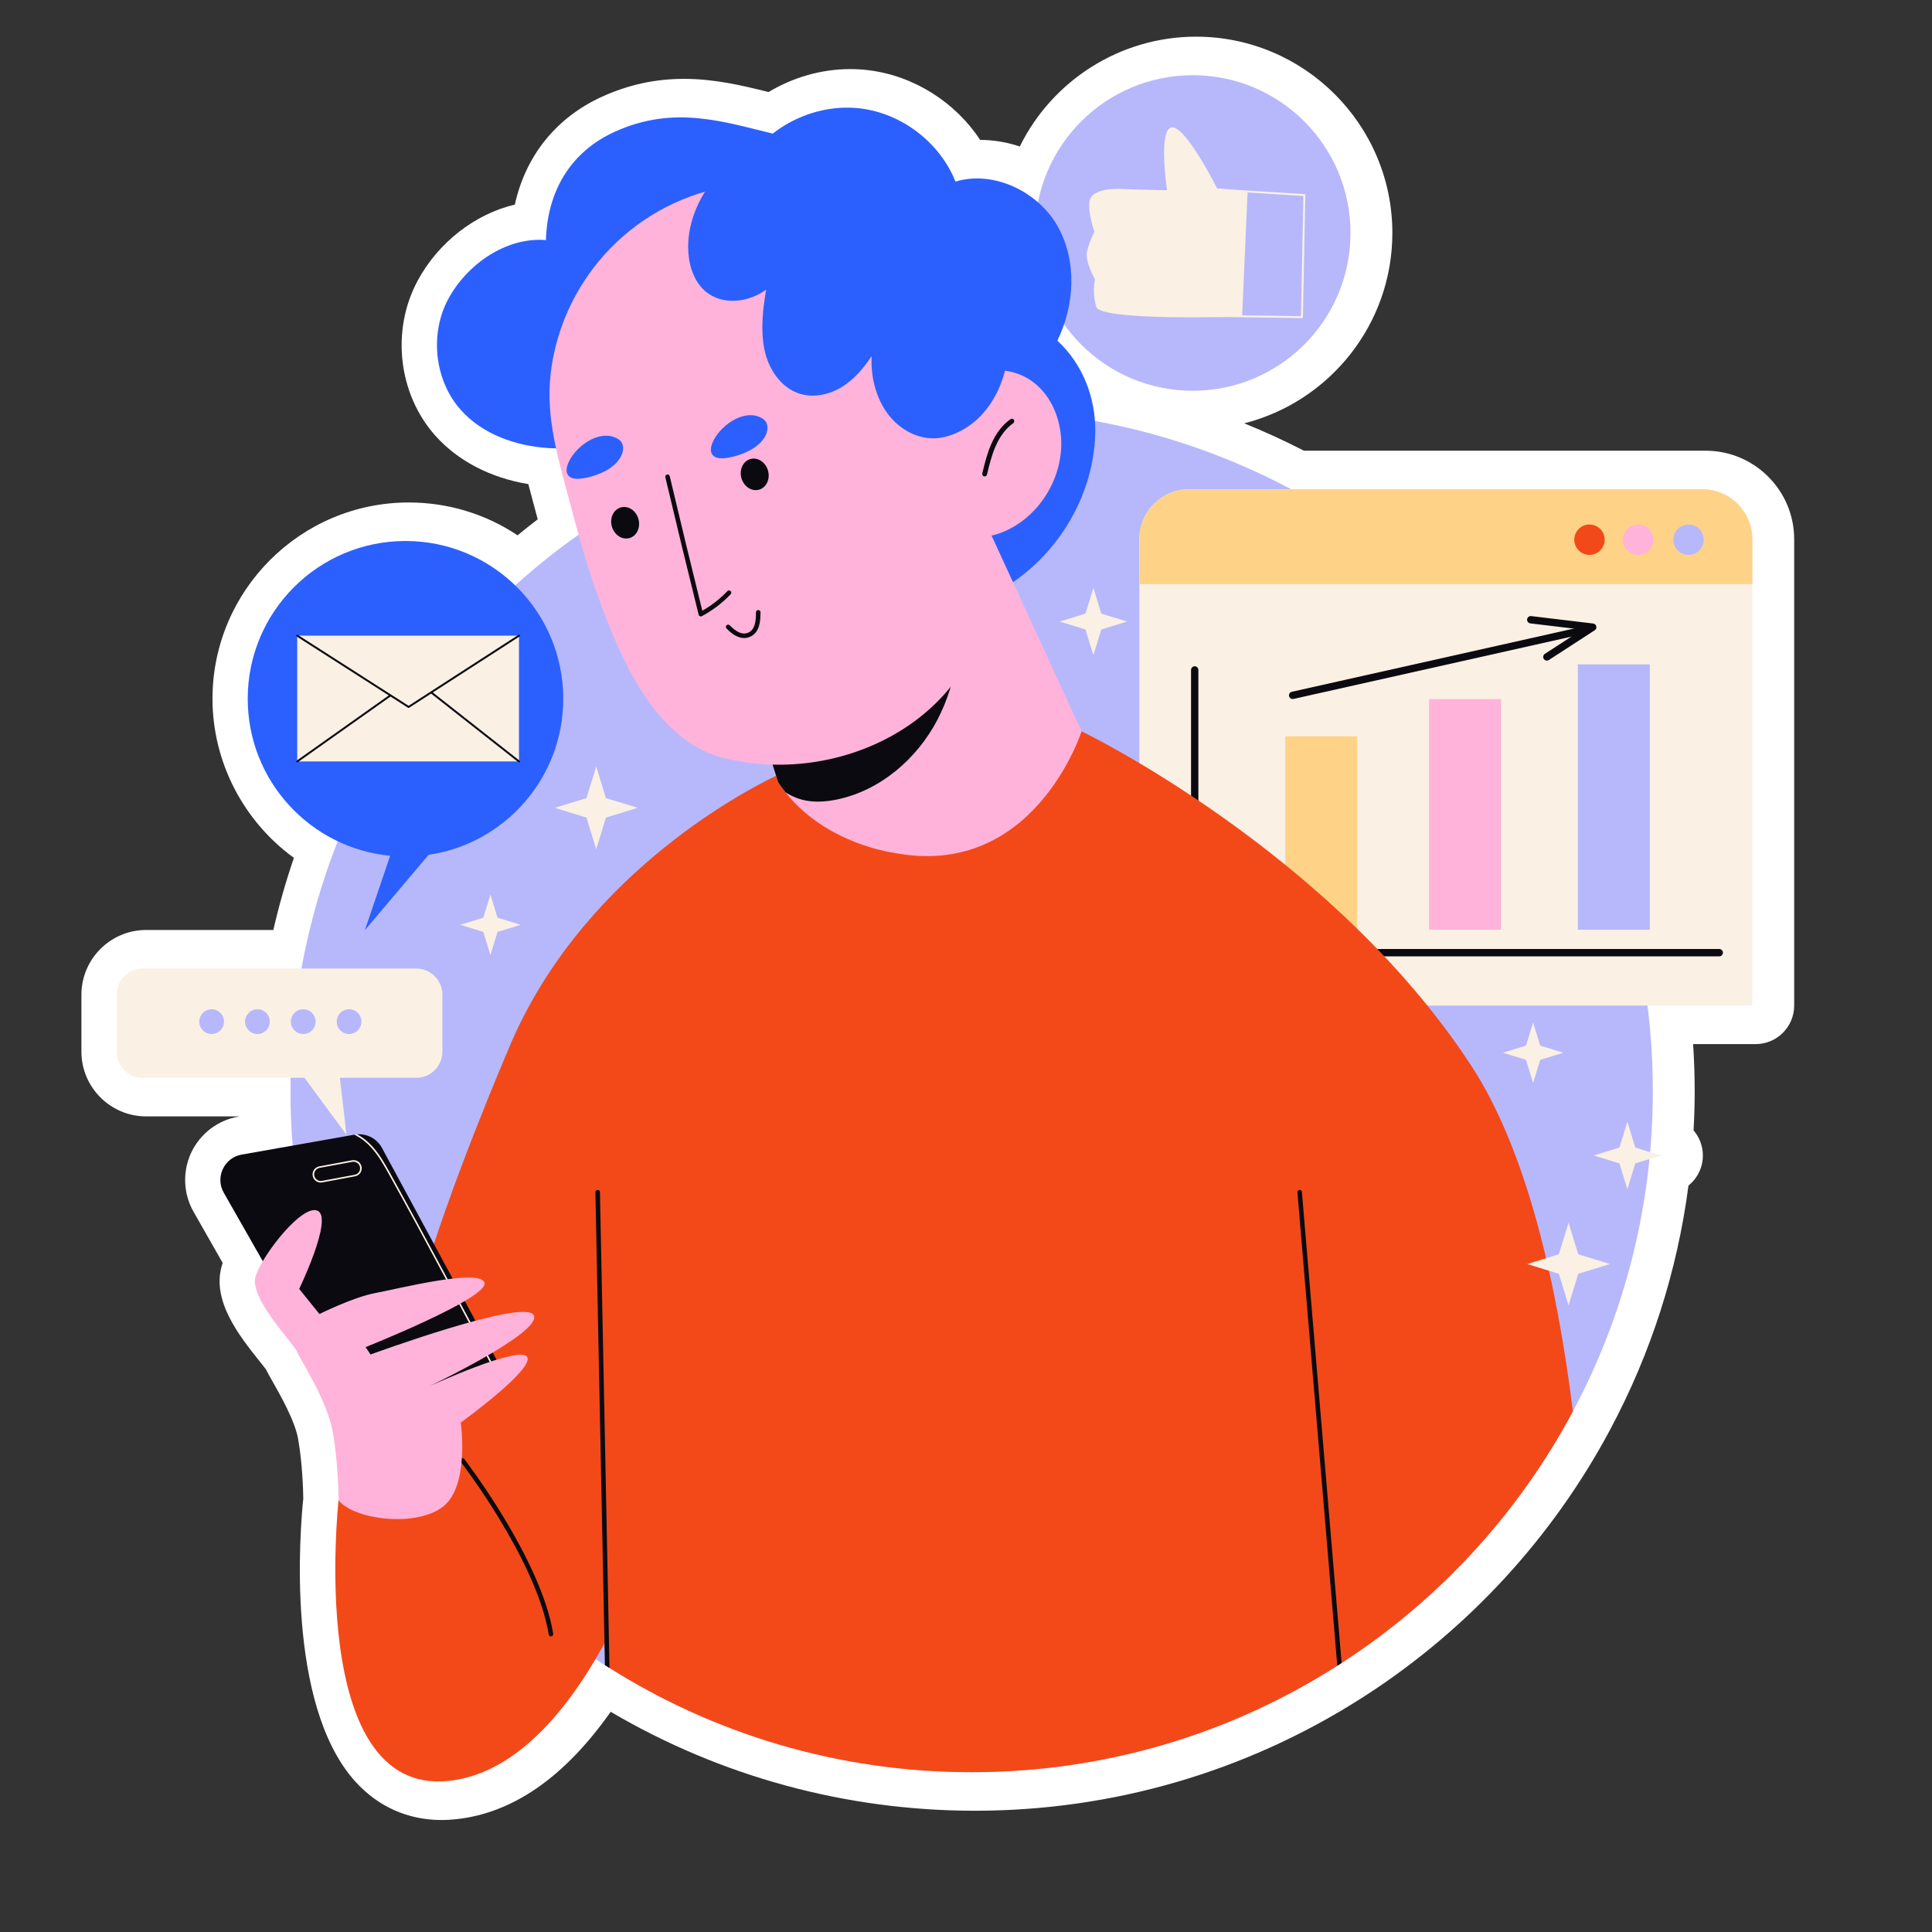 <svg version="1.2" xmlns="http://www.w3.org/2000/svg" viewBox="0 0 500 500" width="500" height="500">
	<rect x="0" y="0" width="500" height="500" fill="#333333" stroke="none"/>
	<style>
		.s0 { fill: #ffffff } 
		.s1 { fill: #b7b8fb } 
		.s2 { fill: #faf0e4 } 
		.s3 { fill: #ffd387 } 
		.s4 { fill: #f34919 } 
		.s5 { fill: #ffb3da } 
		.s6 { fill: none;stroke: #0b0a10;stroke-linecap: round;stroke-linejoin: round;stroke-width: 1.9 } 
		.s7 { fill: none;stroke: #faf0e4;stroke-linecap: round;stroke-linejoin: round;stroke-width: .5 } 
		.s8 { fill: #2b60ff } 
		.s9 { fill: none;stroke: #0b0a10;stroke-linecap: round;stroke-linejoin: round;stroke-width: .5 } 
		.s10 { fill: #0b0a10 } 
	</style>
	<g id="OBJECTS">
		<g id="&lt;Group&gt;">
			<path id="&lt;Path&gt;" class="s0" d="m114.29 471.02c-8.78 0-16.54-3.49-22.44-10.07-18-20.12-14.16-65.46-13.36-73.12-0.03-1.89-0.2-8.96-1.33-15.4-0.82-4.69-4.59-11.32-6.61-14.88-0.77-1.35-1.32-2.32-1.74-3.19-0.34-0.46-0.98-1.25-1.46-1.85-5.44-6.81-12.9-16.14-9.78-25.49q0.03-0.09 0.06-0.18l-7.55-13.25c-2.67-4.71-2.88-10.43-0.58-15.32 2.31-4.88 6.85-8.35 12.16-9.28l0.4-0.07h-24.24c-9.24 0-16.75-7.52-16.75-16.76v-14.72c0-9.24 7.51-16.76 16.75-16.76h32.92q2.17-9.47 5.32-18.67c-13.03-9.45-21.07-24.79-21.07-41.17 0-28.01 22.79-50.8 50.8-50.8 10.14 0 19.87 2.97 28.15 8.5q2.58-2.12 5.22-4.14c-0.16-0.63-1.31-4.9-1.31-4.9q-0.56-2.08-1.12-4.21c-9.8-1.63-18.21-5.99-24.07-12.54-9.6-10.77-11.49-27.25-4.58-40.09 5.36-9.98 14.94-17.31 25.16-19.71 2.77-12.62 10.71-22.55 22.6-27.94 6.84-3.1 13.76-4.6 21.16-4.6 7.87 0 15.01 1.69 21.91 3.41 6.4-3.85 13.75-5.94 21.16-5.94q2.38 0 4.72 0.29c11.75 1.45 22.42 8.27 28.88 18.04q0.02 0 0.04 0c3.42 0 6.88 0.59 10.21 1.7 8.37-17.02 25.92-28.42 45.61-28.42 28.02 0 50.81 22.79 50.81 50.8 0 23.72-16.34 43.7-38.35 49.27q7.88 3.18 15.46 7.08h103.96c12.64 0 22.92 10.28 22.92 22.92v120.68c0 5.51-4.47 9.97-9.98 9.97h-16.18q0.41 6.14 0.41 12.14 0 5.05-0.29 10.19c1.52 1.77 2.41 4.06 2.41 6.5 0 3.09-1.42 5.93-3.73 7.78-2.9 22.18-9.71 43.39-20.25 63.13-14.83 27.81-36.66 51.58-63.14 68.74q-0.71 0.49-1.44 0.92c-29.81 18.98-64.33 29.01-99.83 29.01-33.31 0-65.78-8.84-94.27-25.61-11.93 16.95-25.39 26.29-40.11 27.81q-1.85 0.2-3.64 0.2z"/>
			<g id="&lt;Group&gt;">
				<g id="&lt;Group&gt;">
					<path id="&lt;Path&gt;" class="s1" d="m427.75 282.36c0 29.95-7.48 58.18-20.68 82.89-14.11 26.46-34.79 48.91-59.86 65.13q-0.55 0.38-1.12 0.72c-27.33 17.44-59.8 27.54-94.63 27.54-34.44 0-66.58-9.87-93.73-26.98q-0.25-0.13-0.51-0.31-0.35-0.2-0.67-0.42-1.22-0.78-2.42-1.58-5.79-3.84-11.26-8.13-0.73-0.56-1.46-1.16c-10.66-8.5-20.28-18.22-28.7-28.95-5.91-7.54-11.23-15.57-15.87-24.04q-0.32-0.55-0.62-1.13c-4.6-8.51-8.51-17.45-11.68-26.74q-2.2-6.46-3.89-13.14-1.47-5.68-2.53-11.5-1.65-8.89-2.38-18.07-0.57-6.99-0.56-14.13c0-59.49 29.44-112.09 74.56-143.99q4.83-3.44 9.89-6.53 0.23-0.18 0.48-0.3 6.04-3.67 12.37-6.84 0.52-0.28 1.06-0.53 6.15-3.05 12.57-5.6h0.02q5.13-2.07 10.44-3.79c10.71-3.53 21.88-6.04 33.38-7.42q1.45-0.19 2.89-0.33 5.97-0.65 12.06-0.85 3.27-0.14 6.56-0.13 1.52 0 3.03 0.03h0.67q9.23 0.2 18.22 1.32 5.04 0.62 9.99 1.54c82.12 15 144.38 86.93 144.38 173.42z"/>
				</g>
				<g id="&lt;Group&gt;">
					<g id="&lt;Group&gt;">
						<path id="&lt;Path&gt;" class="s2" d="m453.51 139.56v120.68h-158.65v-120.68c0-7.16 5.79-12.95 12.95-12.95h132.75c7.16 0 12.95 5.79 12.95 12.95z"/>
						<path id="&lt;Path&gt;" class="s3" d="m453.51 139.56v11.6h-158.65v-11.6c0-7.16 5.79-12.95 12.95-12.95h132.75c7.16 0 12.95 5.79 12.95 12.95z"/>
						<g id="&lt;Group&gt;">
							<path id="&lt;Path&gt;" class="s4" d="m415.29 139.67c0 2.17-1.76 3.94-3.94 3.94-2.17 0-3.93-1.77-3.93-3.94 0-2.17 1.76-3.93 3.93-3.93 2.18 0 3.94 1.76 3.94 3.93z"/>
							<path id="&lt;Path&gt;" class="s5" d="m427.88 139.67c0 2.17-1.76 3.94-3.93 3.94-2.18 0-3.94-1.77-3.94-3.94 0-2.17 1.76-3.93 3.94-3.93 2.17 0 3.93 1.76 3.93 3.93z"/>
							<path id="&lt;Path&gt;" class="s1" d="m440.92 139.67c0 2.17-1.76 3.94-3.93 3.94-2.17 0-3.94-1.77-3.94-3.94 0-2.17 1.77-3.93 3.94-3.93 2.17 0 3.93 1.76 3.93 3.93z"/>
						</g>
					</g>
					<g id="&lt;Group&gt;">
						<path id="&lt;Path&gt;" class="s6" d="m309.19 173.38v73.17h135.75"/>
						<path id="&lt;Path&gt;" class="s3" d="m351.23 240.61h-18.61v-50.06h18.61z"/>
						<path id="&lt;Path&gt;" class="s5" d="m388.46 240.61h-18.62v-59.69h18.62z"/>
						<path id="&lt;Path&gt;" class="s1" d="m426.97 240.61h-18.62v-68.67h18.62z"/>
						<g id="&lt;Group&gt;">
							<path id="&lt;Path&gt;" class="s6" d="m334.54 179.96l74.45-16.69"/>
							<path id="&lt;Path&gt;" class="s6" d="m396.16 160.39l16.04 1.92-11.87 7.7"/>
						</g>
					</g>
				</g>
				<g id="&lt;Group&gt;">
					<path id="&lt;Path&gt;" class="s1" d="m349.51 60.29c0 22.56-18.28 40.84-40.83 40.84-22.55 0-40.83-18.28-40.83-40.84 0-22.54 18.28-40.83 40.83-40.83 22.55 0 40.83 18.29 40.83 40.83z"/>
					<g id="&lt;Group&gt;">
						<path id="&lt;Path&gt;" class="s2" d="m302.03 49.23c0 0-2.37-15.96 1.26-16.27 3.64-0.32 11.69 15.79 11.69 15.79l7.9 0.95-1.42 32.22c0 0-36.65 1.27-37.75-2.52-1.11-3.8-0.32-7.11-0.32-7.11 0 0-2.68-4.58-2.05-7.27 0.63-2.68 1.89-5.05 1.89-5.05 0 0-1.74-4.9-1.26-7.9 0.47-3 5.68-3.32 8.53-3.16 2.84 0.16 11.53 0.32 11.53 0.32z"/>
						<path id="&lt;Path&gt;" class="s7" d="m315.14 49.07l22.43 1.42-0.63 31.59-22.02-0.32"/>
					</g>
				</g>
				<g id="&lt;Group&gt;">
					<path id="&lt;Path&gt;" class="s8" d="m145.77 180.84c0-22.55-18.28-40.83-40.83-40.83-22.55 0-40.83 18.28-40.83 40.83 0 21.21 16.17 38.64 36.86 40.64l-6.55 19.26 16.5-19.51c19.72-2.89 34.85-19.87 34.85-40.39z"/>
					<g id="&lt;Group&gt;">
						<path id="&lt;Path&gt;" class="s2" d="m134.31 197.06h-57.39v-32.55h57.39z"/>
						<path id="&lt;Path&gt;" class="s9" d="m76.92 164.51l28.82 18.45 28.57-18.45"/>
						<path id="&lt;Path&gt;" class="s9" d="m76.92 197.06l24-17"/>
						<path id="&lt;Path&gt;" class="s9" d="m111.77 179.34l22.54 17.72"/>
					</g>
				</g>
				<g id="&lt;Group&gt;">
					<g id="&lt;Group&gt;">
						<g id="&lt;Group&gt;">
							<g id="&lt;Group&gt;">
								<path id="&lt;Path&gt;" class="s4" d="m407.07 365.25c-14.11 26.46-34.79 48.91-59.86 65.13q-0.55 0.38-1.12 0.72c-27.33 17.44-59.8 27.54-94.63 27.54-34.44 0-66.58-9.87-93.73-26.98q-0.25-0.13-0.51-0.31l-0.13-7.25-0.42-23.19-0.8-4.06-24.67-124.4c18.19-44.99 60.76-67.42 69.66-71.69 1.06-0.51 1.64-0.76 1.64-0.76l33.77-4.69 43.64-6.05c0 0 64.65 31.12 100.88 86.58 14.36 21.99 22.13 56.16 26.28 89.41z"/>
							</g>
							<g id="&lt;Group&gt;">
								<path id="&lt;Path&gt;" class="s4" d="m131.2 272.44c0 0-15.14 35.23-22.36 60.7-7.21 25.47-21.22 55.18-21.22 55.18 0 0-8.49 76.4 28.44 72.58 36.93-3.82 56.03-73.85 56.03-73.85z"/>
							</g>
							<g id="&lt;Group&gt;">
								<path id="&lt;Path&gt;" class="s10" d="m142.59 423.5c-0.28 0-0.53-0.2-0.58-0.49-3.12-19.16-22.61-44.48-22.8-44.73-0.2-0.26-0.16-0.62 0.1-0.82 0.26-0.2 0.62-0.15 0.82 0.1 0.2 0.26 19.87 25.81 23.04 45.26 0.05 0.32-0.17 0.62-0.49 0.67q-0.04 0.01-0.09 0.01z"/>
							</g>
							<g id="&lt;Group&gt;">
								<g id="&lt;Group&gt;">
									<path id="&lt;Path&gt;" class="s10" d="m130.07 354.79l-1.4 0.46-0.39 0.14-36.84 12.13-33.54-58.86c-2.26-3.99 0.1-9.05 4.64-9.85l29.16-5.15 0.12-0.02q0.3-0.05 0.6-0.08c2.61-0.2 5.13 1.15 6.4 3.47z"/>
								</g>
								<g id="&lt;Group&gt;">
									<path id="&lt;Path&gt;" class="s2" d="m128.67 355.25l-0.39 0.14c-8.9-16.89-18.09-34.32-27.54-51.34-1.31-2.36-2.79-5.04-4.78-7.18-1.3-1.41-2.75-2.49-4.26-3.21l0.12-0.02q0.3-0.05 0.6-0.08c1.36 0.72 2.67 1.75 3.85 3.03 2.01 2.17 3.51 4.88 4.82 7.26 9.45 17.07 18.67 34.5 27.58 51.4z"/>
								</g>
								<g id="&lt;Group&gt;">
									<path id="&lt;Compound Path&gt;" fill-rule="evenodd" class="s2" d="m93.58 301.97c0.1 0.55-0.02 1.12-0.33 1.58-0.34 0.47-0.82 0.78-1.37 0.88l-8.47 1.58q-0.2 0.04-0.4 0.04-0.64 0-1.2-0.37c-0.47-0.32-0.78-0.8-0.88-1.36-0.22-1.15 0.55-2.25 1.69-2.46l8.48-1.58q0.86-0.15 1.6 0.33c0.46 0.31 0.78 0.8 0.88 1.36zm-0.42 0.07c-0.08-0.45-0.33-0.83-0.71-1.08q-0.44-0.3-0.95-0.3-0.17-0.01-0.31 0.02l-8.5 1.57c-0.91 0.19-1.53 1.07-1.35 2 0.09 0.45 0.34 0.83 0.7 1.08 0.38 0.27 0.83 0.37 1.28 0.28l8.48-1.58c0.45-0.08 0.83-0.35 1.1-0.71 0.25-0.38 0.35-0.83 0.26-1.28z"/>
								</g>
							</g>
							<g id="&lt;Group&gt;">
								<path id="&lt;Path&gt;" class="s5" d="m87.62 388.32c0 0 0-9.12-1.48-17.61-1.49-8.49-8.49-18.89-9.34-21.01-0.85-2.13-12.52-13.8-10.61-19.53 1.91-5.73 12.3-18.89 16.12-16.77 3.83 2.13-4.88 20.17-4.88 20.17l5.24 6.5c0 0 8.77-4.38 14.5-5.44 5.73-1.06 27.59-6.58 28.23-2.55 0.63 4.03-30.78 16.55-30.78 16.55l1.28 1.91c0 0 39.9-14.64 42.23-10.18 2.34 4.45-27.16 18.46-27.16 18.46 0 0 23.55-10.82 25.46-7.64 1.91 3.18-17.19 16.98-17.19 16.98 0 0 2.34 16.13-4.45 21.65-6.79 5.51-22.92 3.6-27.17-1.49z"/>
							</g>
							<g id="&lt;Group&gt;">
								<path id="&lt;Path&gt;" class="s10" d="m157.73 431.66q-0.25-0.13-0.51-0.31-0.35-0.2-0.67-0.42l-0.11-5.64-0.57-28.44-1.18-58.55-0.6-29.76c0-0.33 0.25-0.6 0.59-0.6 0.31-0.02 0.58 0.25 0.59 0.57l0.67 33.28 1.63 81.41z"/>
							</g>
							<g id="&lt;Group&gt;">
								<path id="&lt;Path&gt;" class="s10" d="m336.93 308.47l10.28 121.91q-0.55 0.38-1.12 0.72l-10.32-122.53c-0.02-0.31 0.21-0.6 0.53-0.63 0.33-0.03 0.62 0.22 0.63 0.53z"/>
							</g>
						</g>
						<g id="&lt;Group&gt;">
							<path id="&lt;Path&gt;" class="s8" d="m200.95 34.82c-13.52-3.25-26.36-7.74-41.84-0.73-11.55 5.24-17.47 15.52-17.82 28.05-10.22-0.87-20.42 6.21-25.28 15.24-4.86 9.04-3.58 21.07 3.25 28.72 5.64 6.33 14.28 9.34 22.74 9.86 8.46 0.51 16.88-1.22 25.16-3.04 2.37-0.52 4.17-2.85 5.79-4.67 9.38-10.57 17.58-22.19 24.37-34.59 3.14-5.74 6.02-11.71 7.4-18.11 1.39-6.39-0.98-14.82-3.77-20.73z"/>
						</g>
						<g id="&lt;Group&gt;">
							<path id="&lt;Path&gt;" class="s8" d="m194.3 40.49c6.35-8.8 17.66-13.74 28.42-12.42 10.76 1.33 20.54 8.86 24.56 18.93 9.84-2.99 21.34 2.56 26.41 11.51 5.07 8.95 4.47 20.42-0.05 29.66 6.57 6.01 9.97 14.83 9.81 23.74-0.33 18.25-12.16 35.8-28.95 42.95-15.72-38.78-36.76-79.71-60.2-114.37z"/>
						</g>
						<g id="&lt;Group&gt;">
							<g id="&lt;Group&gt;">
								<path id="&lt;Path&gt;" class="s5" d="m279.91 189.26c0 0-12.32 38.62-48.83 31.4 0 0-17.29-2.26-27.81-15.63q-1-1.23-1.9-2.62l-1.86-5.92-4.92-15.73 61.11-44.14z"/>
							</g>
							<g id="&lt;Group&gt;">
								<path id="&lt;Path&gt;" class="s10" d="m242.64 186.21c-5.29 10.16-14.82 18.37-26.04 20.7-2.72 0.57-5.57 0.78-8.29 0.22-1.78-0.37-3.51-1.1-5.04-2.1q-1-1.23-1.9-2.62l-1.86-5.92c14.47-16.16 29.3-33.65 48.38-43.72 1.36 11.37 0.03 23.27-5.25 33.44z"/>
							</g>
						</g>
						<g id="&lt;Group&gt;">
							<g id="&lt;Group&gt;">
								<path id="&lt;Path&gt;" class="s5" d="m185.73 195.71c31.23 8.95 69.93-10.03 70.63-46.82 0.29-15.96-0.39-28.29-1.24-37.14-0.5-5.15-1.08-9.12-1.54-11.93-0.23-3.92-0.83-7.85-1.9-11.76-8.13-29.53-38.8-46.84-68.49-38.67-12.21 3.36-22.33 10.5-29.48 19.79-6.14 8-10.08 17.6-11.21 27.63-1.3 11.48 2.06 22.22 4.96 33.17 2.17 8.18 4.37 16.32 7.28 24.29 5.1 14.01 12.29 31.68 26.04 39.35 1.57 0.88 3.22 1.6 4.95 2.09z"/>
							</g>
							<g id="&lt;Group&gt;">
								<g id="&lt;Group&gt;">
									<g id="&lt;Group&gt;">
										<path id="&lt;Path&gt;" class="s10" d="m181.38 159.53q-0.13 0-0.24-0.05-0.26-0.12-0.33-0.39c-2.93-11.79-5.83-23.76-8.62-35.58-0.07-0.31 0.12-0.63 0.44-0.7 0.31-0.07 0.63 0.12 0.7 0.43 2.73 11.57 5.57 23.28 8.43 34.82 2.4-1.37 4.58-3.08 6.49-5.08 0.23-0.24 0.6-0.24 0.83-0.02 0.24 0.22 0.24 0.59 0.02 0.83-2.17 2.27-4.67 4.18-7.45 5.67q-0.13 0.07-0.27 0.07z"/>
									</g>
									<g id="&lt;Group&gt;">
										<path id="&lt;Path&gt;" class="s10" d="m192.58 165.12c-2.14 0-3.9-1.8-4.56-2.48-0.22-0.23-0.22-0.6 0.01-0.82 0.23-0.23 0.6-0.22 0.83 0.01 1.85 1.89 3.36 2.49 4.75 1.91 1.84-0.77 2.02-3.04 2.04-5.3 0-0.32 0.28-0.56 0.59-0.57 0.32 0 0.58 0.26 0.58 0.59-0.02 1.95-0.05 5.22-2.76 6.36q-0.76 0.31-1.48 0.3z"/>
									</g>
								</g>
							</g>
							<g id="&lt;Group&gt;">
								<g id="&lt;Group&gt;">
									<path id="&lt;Path&gt;" class="s10" d="m165.22 134.31c0.62 2.19-0.41 4.41-2.31 4.94-1.9 0.54-3.94-0.8-4.56-2.99-0.62-2.19 0.42-4.41 2.32-4.94 1.89-0.54 3.94 0.8 4.55 2.99z"/>
								</g>
								<g id="&lt;Group&gt;">
									<path id="&lt;Path&gt;" class="s10" d="m198.76 121.79c0.62 2.19-0.42 4.4-2.32 4.94-1.9 0.54-3.94-0.8-4.56-3-0.62-2.19 0.42-4.4 2.32-4.93 1.9-0.54 3.94 0.8 4.56 2.99z"/>
								</g>
								<g id="&lt;Group&gt;">
									<path id="&lt;Path&gt;" class="s8" d="m146.97 120.05c-0.36 0.95-0.56 2.09 0.03 2.91 0.62 0.87 1.85 1.02 2.91 0.94 1.31-0.09 2.59-0.4 3.84-0.8 2.68-0.86 5.35-2.27 6.79-4.69 0.76-1.27 1.09-3 0.16-4.16-0.33-0.4-0.78-0.7-1.25-0.92-4.66-2.23-10.84 2.46-12.48 6.72z"/>
								</g>
								<g id="&lt;Group&gt;">
									<path id="&lt;Path&gt;" class="s8" d="m184.32 114.75c-0.36 0.94-0.56 2.08 0.03 2.9 0.62 0.87 1.85 1.02 2.92 0.95 1.3-0.1 2.59-0.41 3.83-0.81 2.68-0.86 5.35-2.27 6.8-4.68 0.76-1.27 1.08-3.01 0.15-4.16-0.33-0.41-0.78-0.7-1.25-0.93-4.66-2.22-10.84 2.47-12.48 6.73z"/>
								</g>
							</g>
							<g id="&lt;Group&gt;">
								<g id="&lt;Group&gt;">
									<g id="&lt;Group&gt;">
										<path id="&lt;Path&gt;" class="s5" d="m256.15 96.1c4.48-0.9 9.28 0.79 12.6 3.94 3.32 3.16 5.22 7.62 5.75 12.16 1.22 10.29-4.88 21.02-14.34 25.23-2.39 1.06-5.05 1.74-7.61 1.25-3.44-0.67-6.21-3.4-7.69-6.57-1.48-3.17-1.84-6.75-1.92-10.25-0.22-9.94 1.03-23.31 13.21-25.76z"/>
									</g>
								</g>
								<g id="&lt;Group&gt;">
									<path id="&lt;Path&gt;" class="s10" d="m254.82 123.3q-0.07 0-0.14-0.01c-0.34-0.09-0.55-0.43-0.47-0.76 0.61-2.54 1.25-5.17 2.34-7.64 1.25-2.82 2.92-4.97 4.97-6.41 0.28-0.2 0.67-0.13 0.87 0.15 0.2 0.29 0.13 0.68-0.15 0.88-1.86 1.3-3.39 3.29-4.54 5.89-1.05 2.36-1.67 4.93-2.27 7.42-0.06 0.29-0.32 0.48-0.61 0.48z"/>
								</g>
							</g>
						</g>
						<g id="&lt;Group&gt;">
							<path id="&lt;Path&gt;" class="s8" d="m202.27 33.6c-6.45 2.99-12.58 6.92-17.16 12.36-4.58 5.43-7.48 12.5-6.95 19.58 0.29 3.77 1.66 7.64 4.6 10.02 4.33 3.51 11.05 2.72 15.52-0.62-0.86 5.11-1.47 10.34-0.47 15.41 1 5.08 4.26 10.05 9.21 11.56 3.59 1.1 7.59 0.22 10.8-1.73 3.2-1.96 5.7-4.9 7.76-8.03-0.23 5.03 0.88 10.03 3.66 14.23 2.78 4.19 7.59 7.21 12.62 7.05 2.08-0.07 4.13-0.65 6.01-1.54 9.65-4.51 14.19-16.36 12.95-26.93-1.24-10.58-7.13-20.02-13.68-28.41-5.28-6.76-11.17-13.18-18.35-17.88-7.17-4.7-18.74-8.68-26.52-5.07z"/>
						</g>
					</g>
					<g id="&lt;Group&gt;">
						<path id="&lt;Path&gt;" class="s2" d="m36.98 250.65h70.73c3.74 0 6.78 3.04 6.78 6.79v14.72c0 3.75-3.04 6.78-6.78 6.78h-19.74l1.69 14.73-10.86-14.73h-41.82c-3.75 0-6.79-3.03-6.79-6.78v-14.72c0-3.75 3.04-6.79 6.79-6.79z"/>
						<g id="&lt;Group&gt;">
							<path id="&lt;Path&gt;" class="s1" d="m57.97 264.4c0 1.76-1.44 3.2-3.2 3.2-1.77 0-3.2-1.44-3.2-3.2 0-1.77 1.43-3.2 3.2-3.2 1.76 0 3.2 1.43 3.2 3.2z"/>
							<path id="&lt;Path&gt;" class="s1" d="m69.83 264.4c0 1.76-1.44 3.2-3.21 3.2-1.76 0-3.2-1.44-3.2-3.2 0-1.77 1.44-3.2 3.2-3.2 1.77 0 3.21 1.43 3.21 3.2z"/>
							<path id="&lt;Path&gt;" class="s1" d="m81.68 264.4c0 1.76-1.43 3.2-3.2 3.2-1.77 0-3.2-1.44-3.2-3.2 0-1.77 1.43-3.2 3.2-3.2 1.77 0 3.2 1.43 3.2 3.2z"/>
							<path id="&lt;Path&gt;" class="s1" d="m93.54 264.4c0 1.76-1.43 3.2-3.2 3.2-1.77 0-3.2-1.44-3.2-3.2 0-1.77 1.43-3.2 3.2-3.2 1.77 0 3.2 1.43 3.2 3.2z"/>
						</g>
					</g>
				</g>
				<g id="&lt;Group&gt;">
					<path id="&lt;Path&gt;" class="s2" d="m156.82 206.55l8.2 2.52-8.2 2.52-2.52 8.19-2.52-8.19-8.2-2.52 8.2-2.52 2.52-8.2z"/>
					<path id="&lt;Path&gt;" class="s2" d="m128.76 237.5l5.98 1.84-5.98 1.84-1.84 5.98-1.84-5.98-5.98-1.84 5.98-1.84 1.84-5.98z"/>
					<path id="&lt;Path&gt;" class="s2" d="m398.61 270.61l5.98 1.84-5.98 1.84-1.84 5.98-1.84-5.98-5.98-1.84 5.98-1.84 1.84-5.98z"/>
					<path id="&lt;Path&gt;" class="s2" d="m423.21 296.99l6.67 2.05-6.67 2.05-2.05 6.67-2.05-6.67-6.67-2.05 6.67-2.05 2.05-6.67z"/>
					<path id="&lt;Path&gt;" class="s2" d="m285.02 158.8l6.67 2.05-6.67 2.06-2.05 6.67-2.05-6.67-6.67-2.06 6.67-2.05 2.05-6.67z"/>
					<path id="&lt;Path&gt;" class="s2" d="m408.46 324.61l8.19 2.52-8.19 2.52-2.52 8.18-2.51-8.18-8.19-2.52 8.19-2.52 2.51-8.18z"/>
				</g>
			</g>
		</g>
	</g>
</svg>